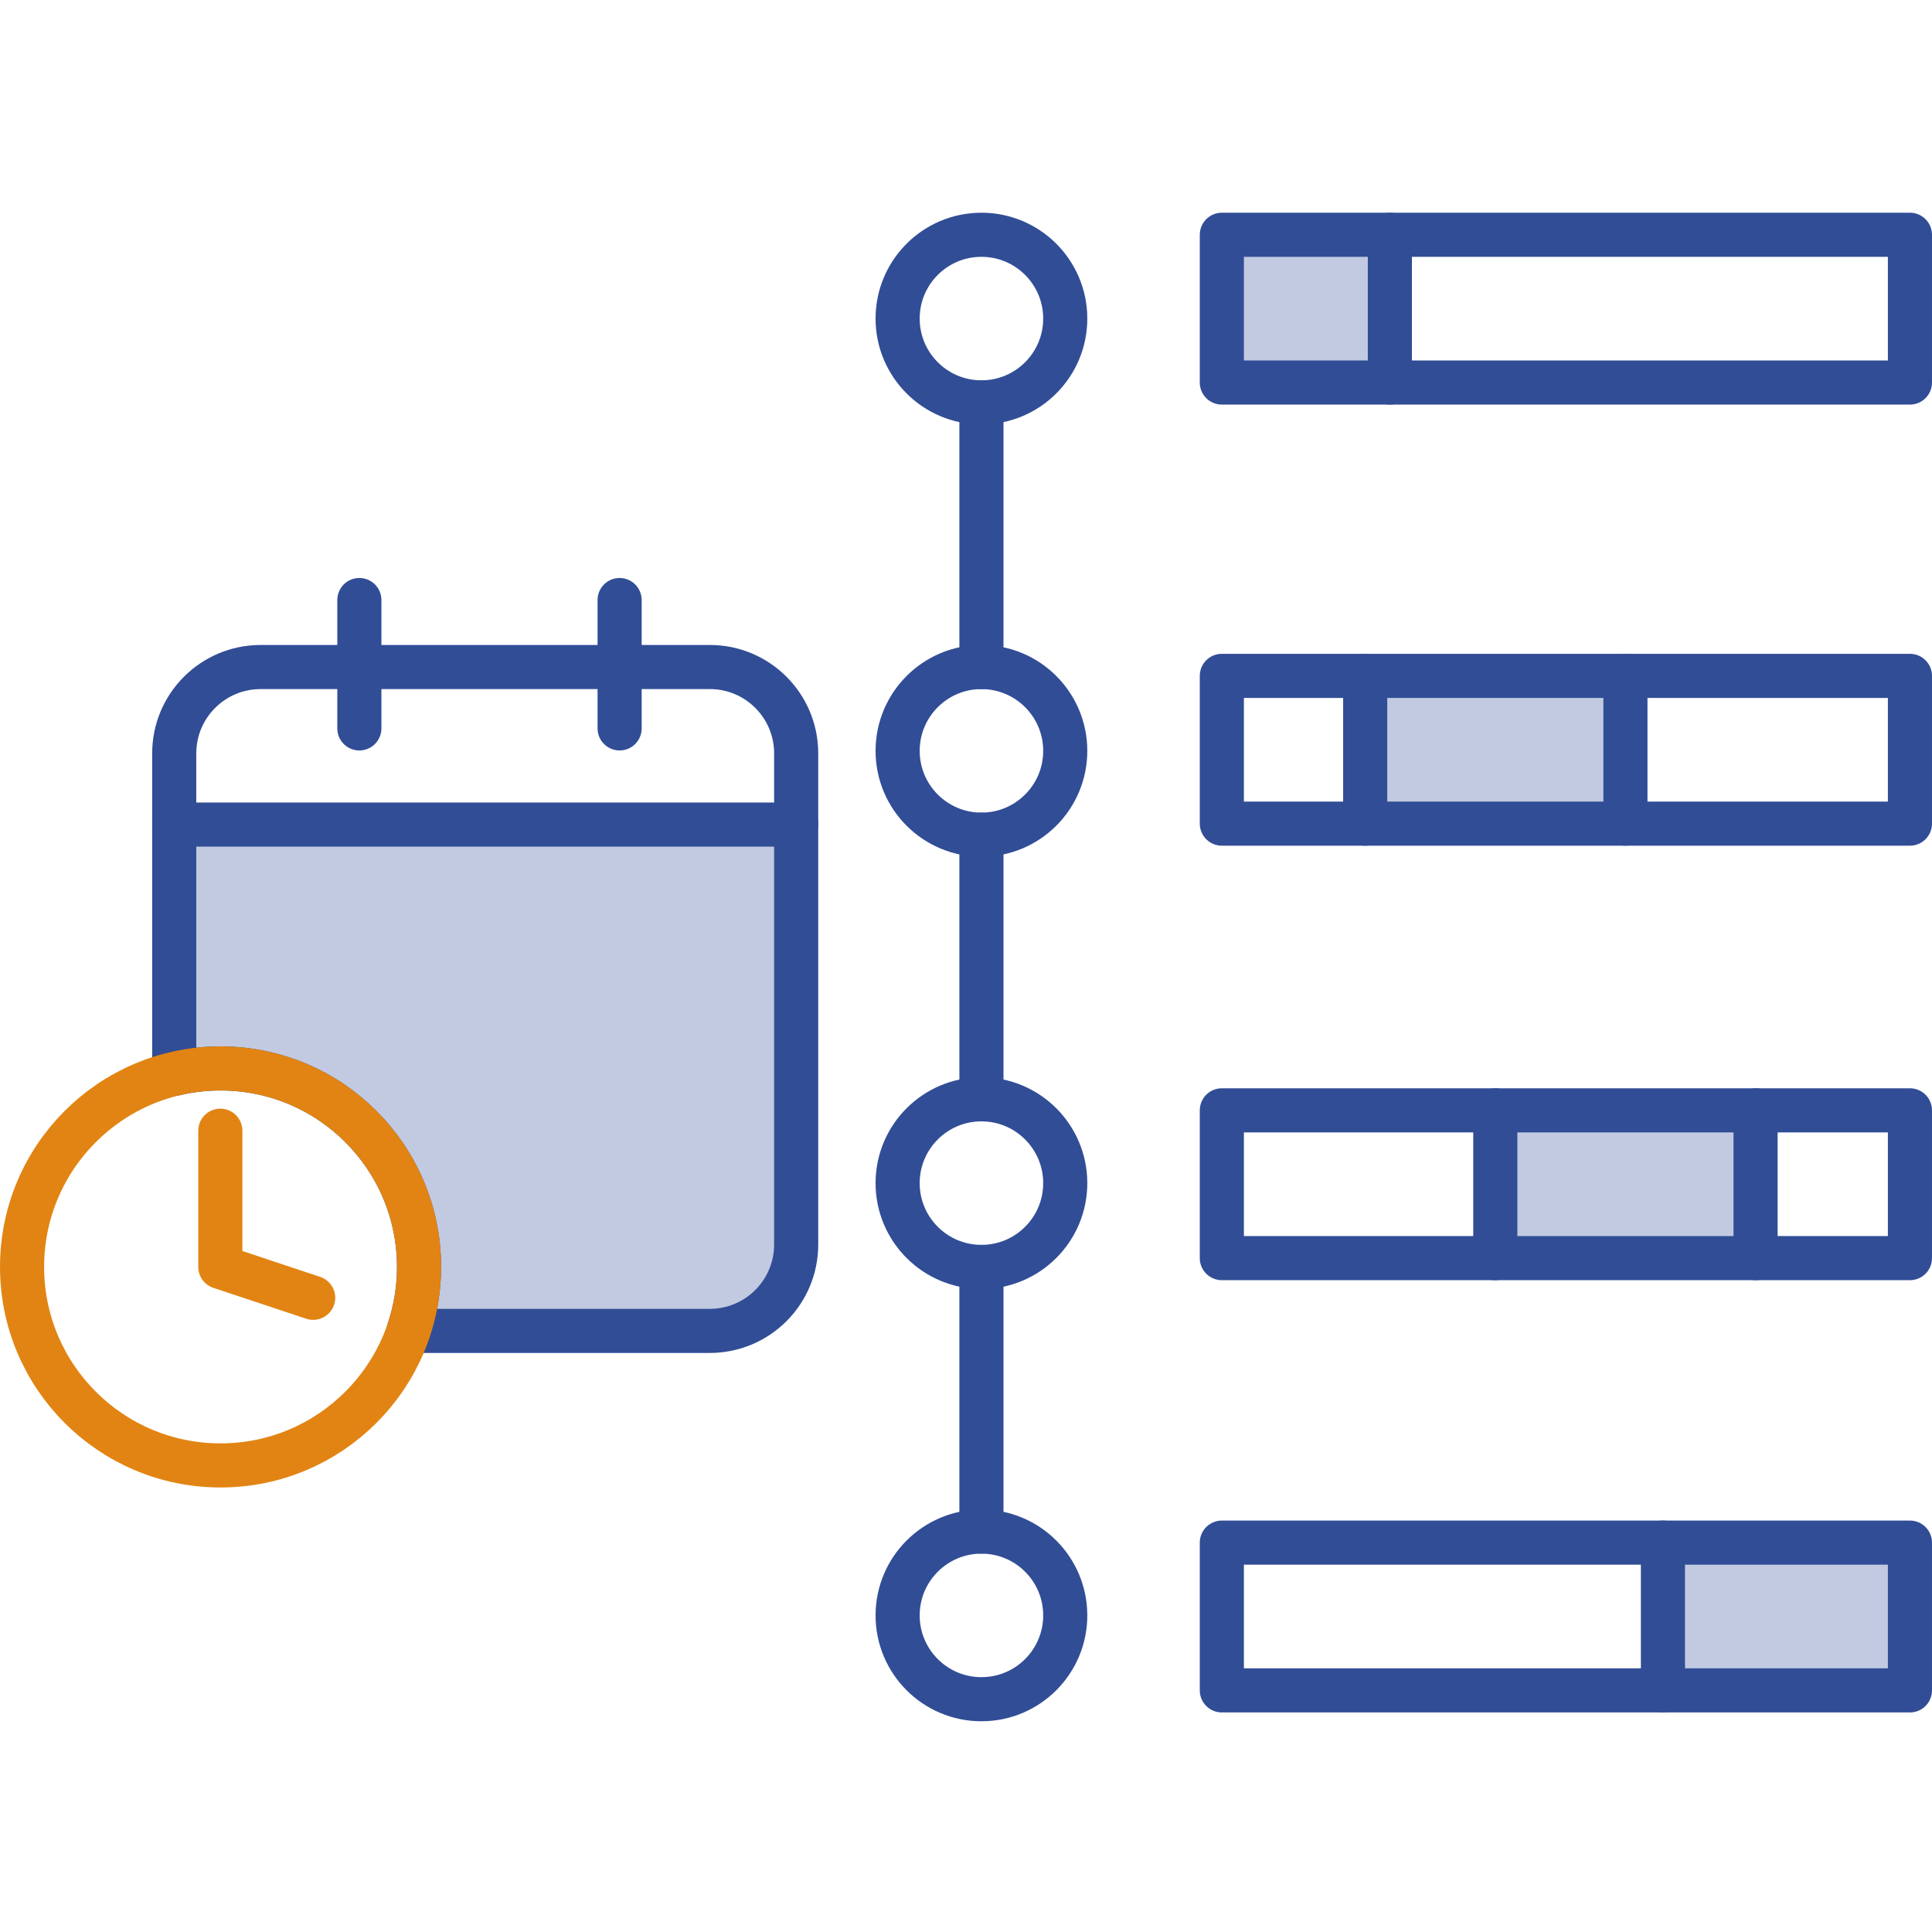 <svg xmlns="http://www.w3.org/2000/svg" width="100" height="100" viewBox="0 0 100 100" fill="none"><g clip-path="url(#clip0_497_11122)"><path d="M41.21 43.01H9.018C8.037 47.479 9.018 43.541 9.018 46.01V55.584C9.788 55.4 10.59 55.302 11.416 55.302C17.09 55.302 21.689 59.902 21.689 65.576C21.689 66.735 21.498 67.848 21.144 68.887H36.74C39.208 68.887 41.21 66.886 41.21 64.416V50.51C41.21 48.041 42.21 48.495 41.5 46.51L41.21 43.01Z" fill="#C1CAE0"></path><path d="M50.799 87.951C53.195 87.951 55.137 86.009 55.137 83.613C55.137 81.217 53.195 79.275 50.799 79.275C48.403 79.275 46.461 81.217 46.461 83.613C46.461 86.009 48.403 87.951 50.799 87.951Z" stroke="#314D96" stroke-width="2.283" stroke-linecap="round" stroke-linejoin="round"></path><path d="M50.799 65.576C53.195 65.576 55.137 63.634 55.137 61.238C55.137 58.843 53.195 56.9 50.799 56.9C48.403 56.9 46.461 58.843 46.461 61.238C46.461 63.634 48.403 65.576 50.799 65.576Z" stroke="#314D96" stroke-width="2.283" stroke-linecap="round" stroke-linejoin="round"></path><path d="M50.799 43.202C53.195 43.202 55.137 41.26 55.137 38.864C55.137 36.468 53.195 34.526 50.799 34.526C48.403 34.526 46.461 36.468 46.461 38.864C46.461 41.26 48.403 43.202 50.799 43.202Z" stroke="#314D96" stroke-width="2.283" stroke-linecap="round" stroke-linejoin="round"></path><path d="M50.799 20.827C53.195 20.827 55.137 18.885 55.137 16.489C55.137 14.094 53.195 12.152 50.799 12.152C48.403 12.152 46.461 14.094 46.461 16.489C46.461 18.885 48.403 20.827 50.799 20.827Z" stroke="#314D96" stroke-width="2.283" stroke-linecap="round" stroke-linejoin="round"></path><path d="M50.799 79.275V65.576" stroke="#314D96" stroke-width="2.283" stroke-linecap="round" stroke-linejoin="round"></path><path d="M50.799 56.901V43.202" stroke="#314D96" stroke-width="2.283" stroke-linecap="round" stroke-linejoin="round"></path><path d="M50.799 34.526V20.827" stroke="#314D96" stroke-width="2.283" stroke-linecap="round" stroke-linejoin="round"></path><path d="M9.018 42.68H41.21" stroke="#314D96" stroke-width="2.283" stroke-linecap="round" stroke-linejoin="round"></path><path d="M36.74 34.526H13.489C11.021 34.526 9.018 36.527 9.018 38.996V55.584C9.788 55.401 10.59 55.302 11.416 55.302C17.09 55.302 21.689 59.902 21.689 65.576C21.689 66.735 21.498 67.848 21.144 68.887H36.74C39.208 68.887 41.21 66.886 41.21 64.416V38.995C41.21 36.526 39.209 34.525 36.74 34.525V34.526Z" stroke="#314D96" stroke-width="2.283" stroke-linecap="round" stroke-linejoin="round"></path><path d="M18.6 31.058V37.702" stroke="#314D96" stroke-width="2.283" stroke-linecap="round" stroke-linejoin="round"></path><rect x="78" y="58.01" width="13" height="7" fill="#C1CAE0"></rect><rect x="86" y="80.01" width="13" height="7" fill="#C1CAE0"></rect><rect x="70" y="35.01" width="14" height="7" fill="#C1CAE0"></rect><path d="M11.416 75.85C17.09 75.85 21.689 71.25 21.689 65.576C21.689 59.902 17.09 55.302 11.416 55.302C5.741 55.302 1.142 59.902 1.142 65.576C1.142 71.25 5.741 75.85 11.416 75.85Z" stroke="#E28413" stroke-width="2.283" stroke-linecap="round" stroke-linejoin="round"></path><rect x="63" y="12.01" width="9" height="7" fill="#C1CAE0"></rect><path d="M32.071 31.058V37.702" stroke="#314D96" stroke-width="2.283" stroke-linecap="round" stroke-linejoin="round"></path><path d="M98.858 12.152H63.242V19.8H98.858V12.152Z" stroke="#314D96" stroke-width="2.283" stroke-linecap="round" stroke-linejoin="round"></path><path d="M98.858 34.983H63.242V42.631H98.858V34.983Z" stroke="#314D96" stroke-width="2.283" stroke-linecap="round" stroke-linejoin="round"></path><path d="M98.858 57.471H63.242V65.12H98.858V57.471Z" stroke="#314D96" stroke-width="2.283" stroke-linecap="round" stroke-linejoin="round"></path><path d="M98.858 79.846H63.242V87.494H98.858V79.846Z" stroke="#314D96" stroke-width="2.283" stroke-linecap="round" stroke-linejoin="round"></path><path d="M11.404 58.525V65.576L16.21 67.174" stroke="#E28413" stroke-width="2.283" stroke-linecap="round" stroke-linejoin="round"></path><path d="M71.939 12.152V19.8" stroke="#314D96" stroke-width="2.283" stroke-linecap="round" stroke-linejoin="round"></path><path d="M84.132 34.983V42.631" stroke="#314D96" stroke-width="2.283" stroke-linecap="round" stroke-linejoin="round"></path><path d="M70.662 34.983V42.631" stroke="#314D96" stroke-width="2.283" stroke-linecap="round" stroke-linejoin="round"></path><path d="M90.868 57.471V65.12" stroke="#314D96" stroke-width="2.283" stroke-linecap="round" stroke-linejoin="round"></path><path d="M86.073 79.846V87.494" stroke="#314D96" stroke-width="2.283" stroke-linecap="round" stroke-linejoin="round"></path><path d="M77.397 57.471V65.12" stroke="#314D96" stroke-width="2.283" stroke-linecap="round" stroke-linejoin="round"></path></g><defs><clipPath id="clip0_497_11122"><rect width="100" height="78.082" fill="white" transform="translate(0 11.01)"></rect></clipPath></defs></svg>